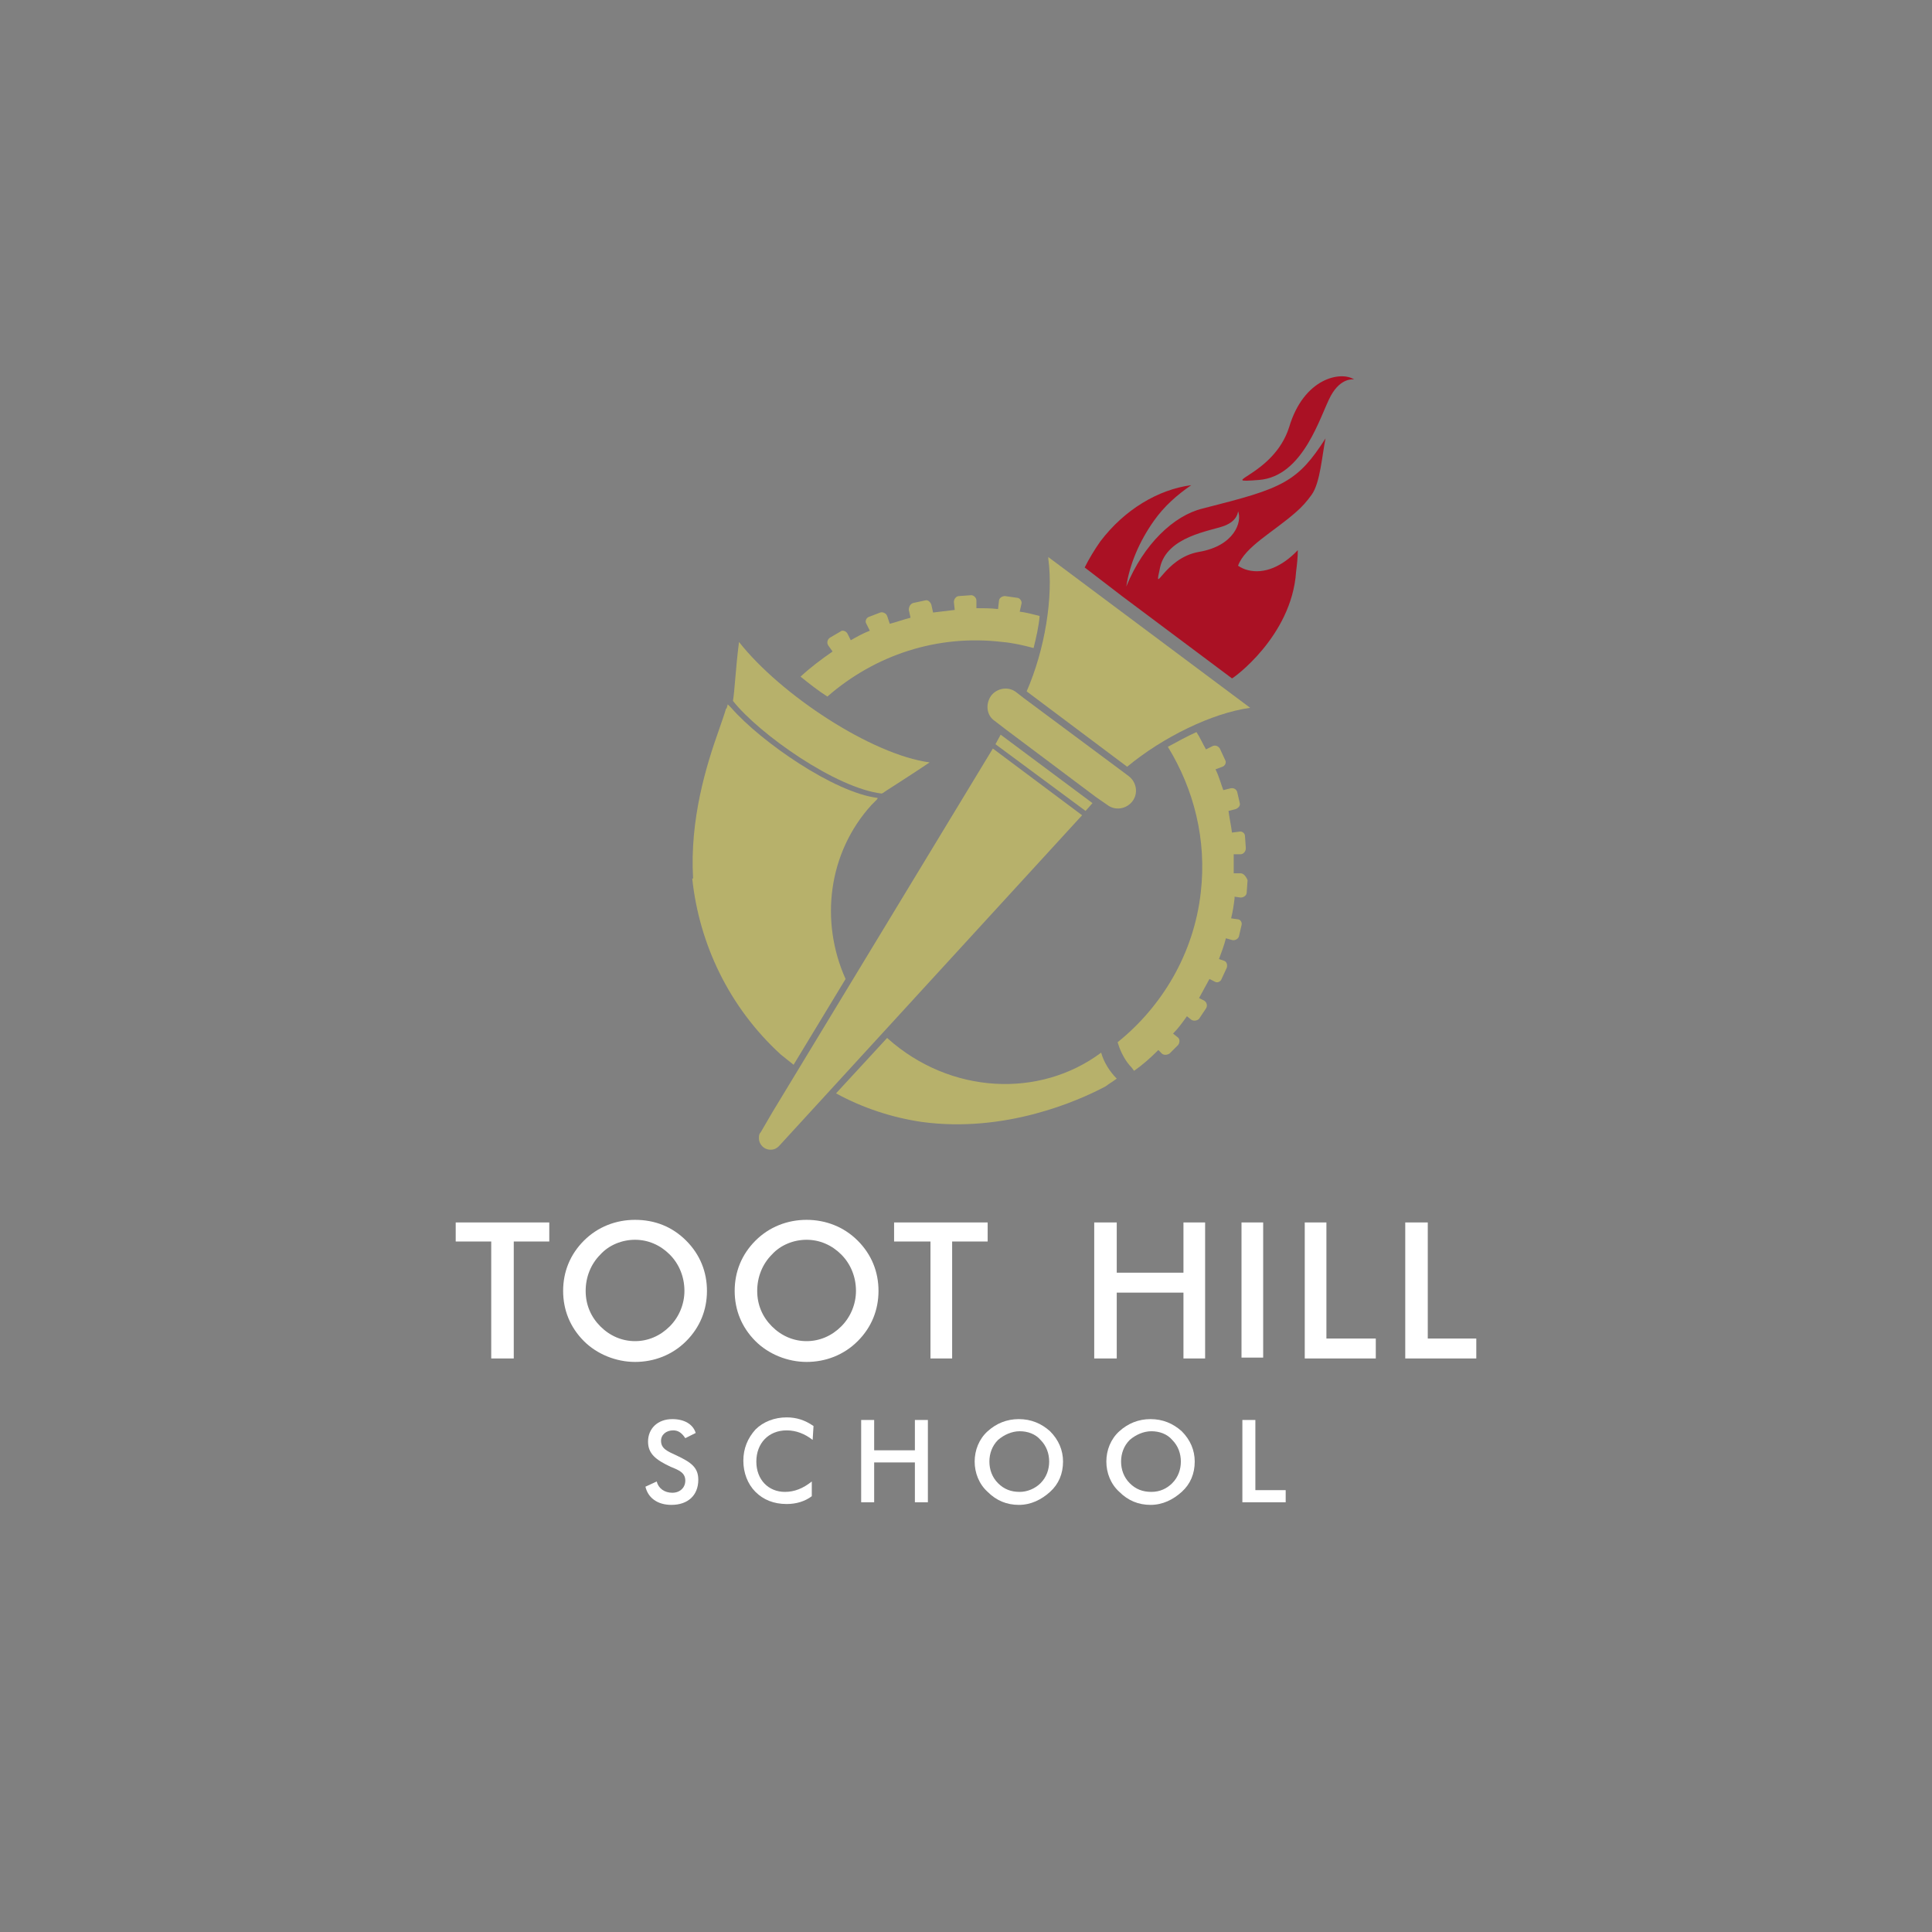 <?xml version="1.0" encoding="utf-8"?>
<!-- Generator: Adobe Illustrator 27.0.0, SVG Export Plug-In . SVG Version: 6.00 Build 0)  -->
<svg version="1.1" id="Layer_1" xmlns="http://www.w3.org/2000/svg" xmlns:xlink="http://www.w3.org/1999/xlink" x="0px" y="0px"
	 viewBox="0 0 223 223" style="enable-background:new 0 0 223 223;" xml:space="preserve">
<rect x="0" y="0" width="223" height="223" fill="#808080" stroke="none"/>
<style type="text/css">
	.st0{fill:#FFFFFF;}
	.st1{fill:#B7B16B;}
	.st2{fill:#AA1124;}
</style>
<polygon class="st0" points="59.3,156.8 56.7,156.8 56.7,143.3 52.6,143.3 52.6,141.1 63.4,141.1 63.4,143.3 59.3,143.3 "/>
<path class="st0" d="M77.3,144.8c-1.1-1.1-2.5-1.7-4-1.7s-3,0.6-4,1.7c-1.1,1.1-1.7,2.6-1.7,4.2c0,1.6,0.6,3,1.7,4.1s2.5,1.7,4,1.7
	s2.9-0.6,4-1.7c1.1-1.1,1.7-2.6,1.7-4.1C79,147.4,78.4,145.9,77.3,144.8 M79.2,154.8c-1.6,1.6-3.7,2.4-5.9,2.4
	c-2.2,0-4.4-0.9-5.9-2.4c-1.6-1.6-2.4-3.6-2.4-5.8s0.8-4.2,2.4-5.8s3.7-2.4,5.9-2.4c2.3,0,4.3,0.8,5.9,2.4c1.6,1.6,2.4,3.6,2.4,5.8
	S80.8,153.2,79.2,154.8"/>
<path class="st0" d="M97.1,144.8c-1.1-1.1-2.5-1.7-4-1.7s-3,0.6-4,1.7c-1.1,1.1-1.7,2.6-1.7,4.2c0,1.6,0.6,3,1.7,4.1s2.5,1.7,4,1.7
	s2.9-0.6,4-1.7c1.1-1.1,1.7-2.6,1.7-4.1C98.8,147.4,98.2,145.9,97.1,144.8 M99,154.8c-1.6,1.6-3.7,2.4-5.9,2.4
	c-2.2,0-4.4-0.9-5.9-2.4c-1.6-1.6-2.4-3.6-2.4-5.8s0.8-4.2,2.4-5.8s3.7-2.4,5.9-2.4s4.3,0.8,5.9,2.4c1.6,1.6,2.4,3.6,2.4,5.8
	S100.6,153.2,99,154.8"/>
<polygon class="st0" points="109.9,156.8 107.4,156.8 107.4,143.3 103.2,143.3 103.2,141.1 114,141.1 114,143.3 109.9,143.3 "/>
<polygon class="st0" points="126.3,141.1 128.9,141.1 128.9,146.9 136.6,146.9 136.6,141.1 139.1,141.1 139.1,156.8 136.6,156.8 
	136.6,149.2 128.9,149.2 128.9,156.8 126.3,156.8 "/>
<rect x="143.3" y="141.1" class="st0" width="2.5" height="15.6"/>
<polygon class="st0" points="150.6,141.1 153.1,141.1 153.1,154.5 158.8,154.5 158.8,156.8 150.6,156.8 "/>
<polygon class="st0" points="162.2,141.1 164.8,141.1 164.8,154.5 170.4,154.5 170.4,156.8 162.2,156.8 "/>
<path class="st0" d="M75.8,171c0.2,0.8,0.9,1.3,1.8,1.3s1.5-0.6,1.5-1.4c0-0.9-0.7-1.2-1.7-1.6c-1.7-0.8-2.6-1.5-2.6-2.9
	c0-1.5,1.1-2.6,2.8-2.6c1.4,0,2.4,0.6,2.7,1.6l-1.2,0.6c-0.4-0.6-0.8-0.9-1.4-0.9c-0.8,0-1.4,0.5-1.4,1.2c0,0.9,0.7,1.2,1.8,1.7
	c1.7,0.8,2.5,1.4,2.5,2.8c0,1.8-1.2,2.9-3.1,2.9c-1.6,0-2.7-0.8-3-2.1L75.8,171z"/>
<path class="st0" d="M90.8,165.1c-2.1,0-3.5,1.5-3.5,3.6s1.4,3.5,3.3,3.5c1.1,0,2.1-0.4,3.1-1.2v1.7c-0.8,0.6-1.8,0.9-2.9,0.9
	c-1.5,0-2.7-0.5-3.6-1.4s-1.4-2.2-1.4-3.6c0-1.4,0.5-2.6,1.4-3.6c0.9-0.9,2.2-1.4,3.6-1.4c1.1,0,2.1,0.3,3.1,1l-0.1,1.6
	C92.9,165.5,91.9,165.1,90.8,165.1"/>
<polygon class="st0" points="99.4,163.9 100.9,163.9 100.9,167.4 105.6,167.4 105.6,163.9 107.1,163.9 107.1,173.4 105.6,173.4 
	105.6,168.8 100.9,168.8 100.9,173.4 99.4,173.4 "/>
<path class="st0" d="M120.1,166.2c-0.6-0.7-1.5-1-2.4-1s-1.8,0.4-2.5,1c-0.7,0.7-1,1.6-1,2.5s0.3,1.8,1,2.5s1.5,1,2.5,1
	c0.9,0,1.8-0.4,2.4-1c0.7-0.7,1-1.6,1-2.5S120.8,166.9,120.1,166.2 M121.2,172.2c-1,0.9-2.2,1.5-3.6,1.5s-2.6-0.5-3.6-1.5
	c-1-0.9-1.5-2.2-1.5-3.5s0.5-2.6,1.5-3.5s2.2-1.4,3.6-1.4s2.6,0.5,3.6,1.4c1,1,1.5,2.2,1.5,3.5C122.7,170.1,122.2,171.3,121.2,172.2
	"/>
<path class="st0" d="M135.3,166.2c-0.6-0.7-1.5-1-2.4-1s-1.8,0.4-2.5,1c-0.7,0.7-1,1.6-1,2.5s0.3,1.8,1,2.5s1.5,1,2.5,1
	s1.8-0.4,2.4-1c0.7-0.7,1-1.6,1-2.5S136,166.9,135.3,166.2 M136.4,172.2c-1,0.9-2.2,1.5-3.6,1.5s-2.6-0.5-3.6-1.5
	c-1-0.9-1.5-2.2-1.5-3.5s0.5-2.6,1.5-3.5s2.2-1.4,3.6-1.4s2.6,0.5,3.6,1.4c1,1,1.5,2.2,1.5,3.5C137.9,170.1,137.4,171.3,136.4,172.2
	"/>
<polygon class="st0" points="143.4,163.9 144.9,163.9 144.9,172 148.4,172 148.4,173.4 143.4,173.4 "/>
<path class="st1" d="M101.8,91.6C101.8,91.5,101.9,91.5,101.8,91.6c0.1-0.1,3.6-2.3,5.5-3.6c-6.7-0.9-17.2-7.8-22-13.9
	c-0.4,3.1-0.5,5.7-0.7,6.8C87.6,84.7,96.5,91,101.8,91.6"/>
<path class="st1" d="M114.6,86.4l10.3,7.7l-35,38.2c-0.2,0.2-0.5,0.4-0.9,0.4h-0.1c-0.7,0-1.3-0.6-1.3-1.3c0-0.3,0-0.5,0.2-0.7
	l1.4-2.4L114.6,86.4z"/>
<path class="st1" d="M127.1,121.5c-7.1,5.3-17.4,4.8-24.6-1.6l-0.1-0.1l-5.9,6.4c3.1,1.7,6.5,2.8,9.9,3.3c9.6,1.3,18-2.4,21.2-4.1
	c0.4-0.3,0.9-0.6,1.3-0.9C128.1,123.7,127.4,122.6,127.1,121.5"/>
<path class="st1" d="M90.1,121.7c0.5,0.4,1,0.8,1.5,1.2l6-9.9c-3-6.7-2-14.6,3-20.1c0.2-0.2,0.4-0.4,0.6-0.6c0,0,0.1-0.1,0.1-0.2
	c-5-0.6-13.5-6.5-16.9-10.4c-0.1-0.1-0.3-0.3-0.4-0.4c-0.1,0.3-0.1,0.5-0.2,0.5c-0.2,0.7-0.5,1.5-0.8,2.4c-1.5,4.2-3.4,10.4-3,17.2
	h-0.1C80.7,108.9,84.1,116.2,90.1,121.7"/>
<path class="st1" d="M121,64.3l23.3,17.4c-4.4,0.6-10.1,3.4-14.2,6.8l-11.6-8.7c2.1-4.8,3.1-10.9,2.5-15.3L121,64.3z"/>
<polygon class="st1" points="125.3,93.6 126.1,92.7 115.5,84.8 114.9,85.9 "/>
<path class="st2" d="M145.3,55.4c5.2-0.4,7.1-7.5,8.3-9.7s2.7-1.9,2.7-1.9c-1.5-1-5.8-0.2-7.5,5.5C147,55,140.1,55.8,145.3,55.4"/>
<path class="st2" d="M149.6,66c0.1-0.8,0.2-1.7,0.2-2.5c-1.8,1.9-3.9,2.8-5.8,2.3c-0.4-0.1-0.8-0.3-1.1-0.5c0.8-2.2,4.1-3.9,6.7-6.2
	c0.7-0.6,1.3-1.3,1.8-2c1-1.4,1.2-4.6,1.6-6.5c-1.6,2.5-2.8,3.9-4.7,5c-2.1,1.2-4.8,1.9-9.5,3.1c-3.3,0.8-6.8,4.1-8.8,9
	c0.4-2.6,1.5-5.2,3.2-7.6c1.2-1.7,2.7-3,4.3-4.1c-3.8,0.5-7.7,2.8-10.5,6.5c-0.7,1-1.3,2-1.8,3l4.3,3.3l12.7,9.5
	C142.2,78.4,149.1,73.5,149.6,66 M138.4,63.7c-4.1,0.7-5.3,5.4-4.5,1.8s5.8-4.2,7.4-4.8c1.6-0.6,1.6-1.7,1.6-1.7
	C143.4,60.2,142.5,63,138.4,63.7"/>
<path class="st1" d="M114.8,83.2l1.3,1l10.4,7.8l1.3,0.9c0.9,0.7,2.2,0.5,2.9-0.4s0.5-2.2-0.4-2.9l-0.8-0.6l-11.3-8.4l-0.9-0.7
	c-0.9-0.7-2.2-0.5-2.9,0.4C113.7,81.3,113.9,82.6,114.8,83.2"/>
<path class="st1" d="M117.9,69.7c0.1-0.3-0.2-0.7-0.5-0.7l-1.4-0.2c-0.3,0-0.7,0.2-0.7,0.6l-0.1,0.9c-0.8-0.1-1.7-0.1-2.5-0.1v-0.9
	c0-0.3-0.3-0.6-0.6-0.6l-1.4,0.1c-0.3,0-0.6,0.3-0.6,0.7l0.1,0.9c-0.8,0.1-1.7,0.2-2.5,0.3l-0.2-0.9c-0.1-0.3-0.4-0.6-0.7-0.5
	l-1.4,0.3c-0.3,0.1-0.5,0.4-0.5,0.8l0.2,0.9c-0.8,0.2-1.6,0.5-2.4,0.7l-0.3-0.9c-0.1-0.3-0.5-0.5-0.8-0.4l-1.3,0.5
	c-0.3,0.1-0.5,0.5-0.3,0.8l0.4,0.8c-0.8,0.3-1.5,0.7-2.2,1.1l-0.4-0.8c-0.2-0.3-0.6-0.4-0.8-0.2l-1.2,0.7c-0.3,0.2-0.4,0.6-0.2,0.9
	l0.5,0.7c-1.3,0.9-2.5,1.8-3.7,2.9c1,0.8,2,1.6,3.1,2.3c5.5-4.8,12.7-7.2,20.2-6.3c1.2,0.1,2.5,0.4,3.6,0.7c0.3-1.2,0.6-2.5,0.7-3.7
	c-0.8-0.2-1.5-0.4-2.3-0.5L117.9,69.7z"/>
<path class="st1" d="M143.2,100.8h-0.8c0-0.7,0-1.5,0-2.2h0.8c0.3,0,0.6-0.3,0.6-0.7l-0.1-1.4c0-0.3-0.3-0.6-0.7-0.5l-0.8,0.1
	c-0.1-0.8-0.3-1.7-0.4-2.5l0.8-0.2c0.3-0.1,0.6-0.4,0.5-0.7l-0.3-1.3c-0.1-0.3-0.4-0.5-0.8-0.4l-0.8,0.2c-0.3-0.8-0.5-1.6-0.9-2.4
	l0.8-0.3c0.3-0.1,0.5-0.5,0.3-0.8l-0.6-1.3c-0.2-0.3-0.5-0.4-0.8-0.3l-0.8,0.4c-0.4-0.7-0.7-1.4-1.1-2c-1.1,0.5-2.2,1.1-3.3,1.7
	c3,4.9,4.5,10.7,3.8,16.8c-0.8,7.1-4.5,13.2-9.6,17.3l0.2,0.6c0.3,0.8,0.8,1.7,1.4,2.3l0.3,0.4c1-0.7,1.9-1.5,2.8-2.4l0.4,0.4
	c0.2,0.2,0.6,0.2,0.9,0l1-1c0.2-0.3,0.2-0.7-0.1-0.9l-0.5-0.4c0.6-0.6,1.1-1.3,1.6-2l0.5,0.4c0.3,0.2,0.7,0.1,0.9-0.1l0.8-1.2
	c0.2-0.3,0.1-0.7-0.2-0.9l-0.6-0.3c0.4-0.7,0.8-1.5,1.2-2.2l0.6,0.3c0.3,0.2,0.7,0,0.8-0.3l0.6-1.3c0.1-0.3,0-0.7-0.3-0.8l-0.6-0.2
	c0.3-0.8,0.6-1.6,0.8-2.4l0.7,0.2c0.3,0.1,0.7-0.1,0.8-0.4l0.3-1.3c0.1-0.3-0.1-0.7-0.5-0.7l-0.7-0.1c0.2-0.8,0.3-1.5,0.4-2.3
	c0-0.1,0-0.1,0-0.2l0.7,0.1c0.3,0,0.7-0.2,0.7-0.6l0.1-1.4C143.8,101.1,143.5,100.8,143.2,100.8"/>
</svg>
